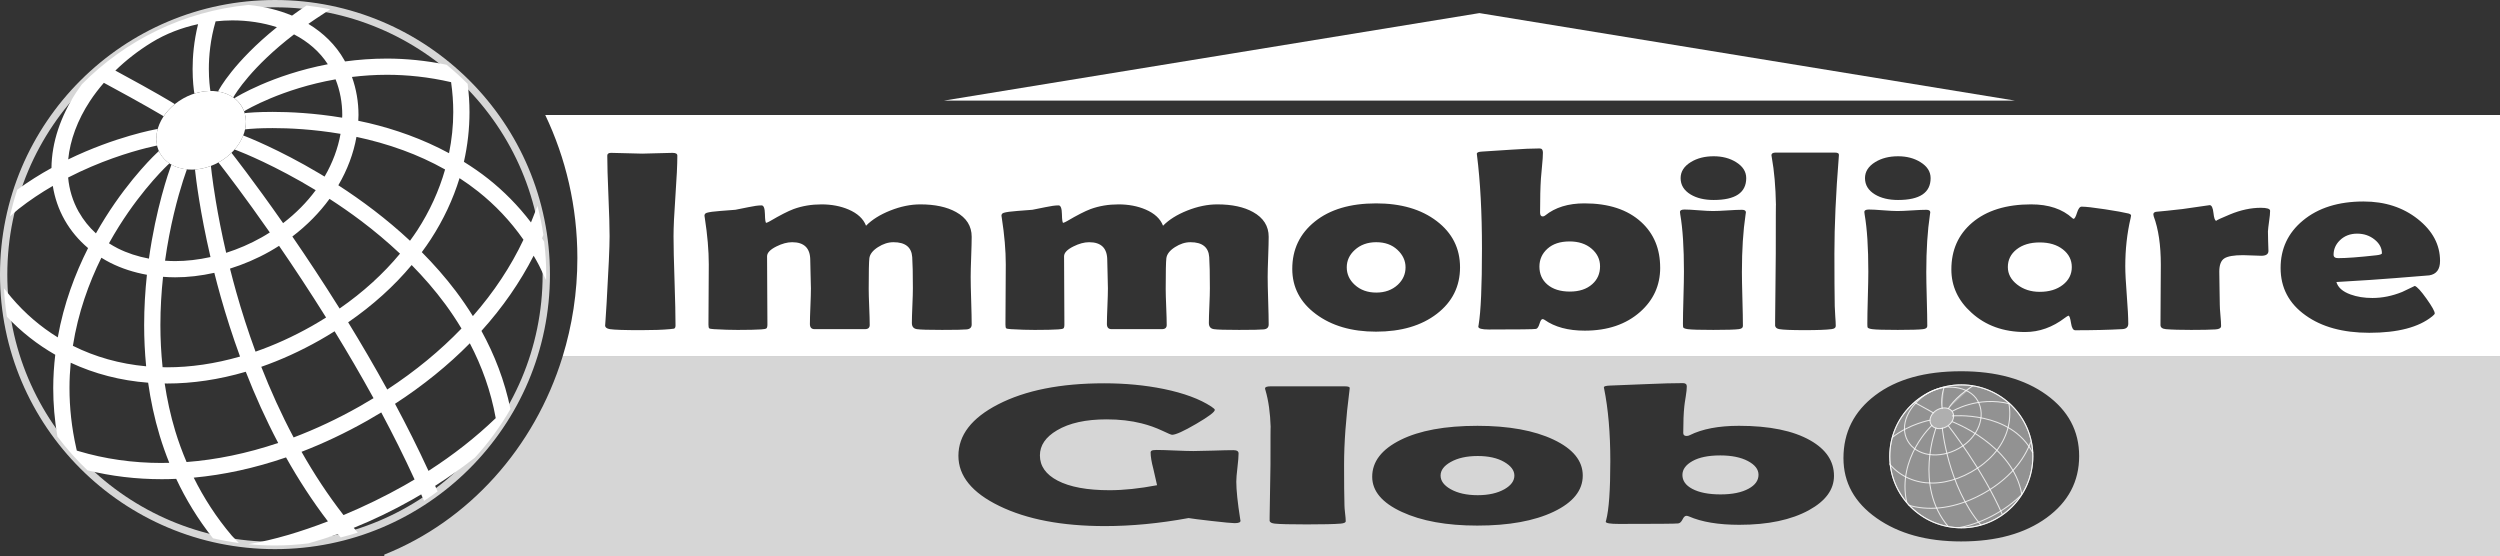 <?xml version="1.0" encoding="UTF-8" standalone="no"?>
<!-- Created with Inkscape (http://www.inkscape.org/) -->

<svg
   xmlns:dc="http://purl.org/dc/elements/1.1/"
   xmlns:cc="http://creativecommons.org/ns#"
   xmlns:rdf="http://www.w3.org/1999/02/22-rdf-syntax-ns#"
   xmlns:svg="http://www.w3.org/2000/svg"
   xmlns="http://www.w3.org/2000/svg"
   xmlns:sodipodi="http://sodipodi.sourceforge.net/DTD/sodipodi-0.dtd"
   xmlns:inkscape="http://www.inkscape.org/namespaces/inkscape"
   width="244mm"
   height="54.278mm"
   viewBox="0 0 244 54.278"
   version="1.1"
   id="svg8"
   inkscape:version="0.92.3 (2405546, 2018-03-11)"
   sodipodi:docname="logo-bianco.svg">
  <rect x="0" y="0" width="244" height="54.278" fill="#333333" stroke="none"/>
  <defs
     id="defs2">
    <clipPath
       id="clipPath1047"
       clipPathUnits="userSpaceOnUse">
      <path
         inkscape:connector-curvature="0"
         id="path1045"
         d="m 404.583,484.526 c 0,-5.404 -4.377,-9.783 -9.782,-9.783 -5.401,0 -9.781,4.379 -9.781,9.783 0,5.402 4.38,9.782 9.781,9.782 5.405,0 9.782,-4.38 9.782,-9.782" />
    </clipPath>
  </defs>
  <sodipodi:namedview
     id="base"
     pagecolor="#ffffff"
     bordercolor="#666666"
     borderopacity="1.0"
     inkscape:pageopacity="0.0"
     inkscape:pageshadow="2"
     inkscape:zoom="0.9899495"
     inkscape:cx="456.26759"
     inkscape:cy="193.05646"
     inkscape:document-units="mm"
     inkscape:current-layer="layer1"
     showgrid="false"
     inkscape:pagecheckerboard="true"
     fit-margin-top="0"
     fit-margin-left="0"
     fit-margin-right="0"
     fit-margin-bottom="0"
     inkscape:window-width="2560"
     inkscape:window-height="1377"
     inkscape:window-x="-8"
     inkscape:window-y="-8"
     inkscape:window-maximized="1" />
  <g
     inkscape:label="Livello 1"
     inkscape:groupmode="layer"
     id="layer1"
     transform="translate(-28.696,-68.081)">
    <path
       style="fill:#ffffff;fill-opacity:0.8;fill-rule:nonzero;stroke:none;stroke-width:0.714"
       d="m 83.602,102.899 c -2.744,8.914 -9.186,16.037 -17.4,19.312 v 0.148 h 206.494 v -19.46 z m 136.495,1.416 c 3.431,0 6.208,0.767 8.335,2.301 2.125,1.535 3.189,3.529 3.189,5.98 0,2.473 -1.059,4.479 -3.177,6.019 -2.117,1.54 -4.901,2.311 -8.347,2.311 -3.341,0 -6.09,-0.759 -8.246,-2.278 -2.156,-1.519 -3.234,-3.47 -3.234,-5.857 0,-2.516 1.031,-4.559 3.097,-6.126 2.064,-1.567 4.859,-2.35 8.382,-2.35 z m -27.156,1.158 c 0.257,0 0.386,0.104 0.386,0.314 0,0.248 -0.033,0.577 -0.101,0.983 -0.081,0.503 -0.13,0.832 -0.142,0.991 -0.068,0.63 -0.103,1.488 -0.103,2.576 0,0.197 0.109,0.294 0.326,0.294 0.109,0 0.211,-0.026 0.306,-0.076 1.22,-0.61 2.82,-0.915 4.802,-0.915 2.97,0 5.29,0.472 6.959,1.42 1.546,0.878 2.319,2.033 2.319,3.464 0,1.335 -0.812,2.45 -2.44,3.347 -1.737,0.954 -4.002,1.431 -6.797,1.431 -2.034,0 -3.677,-0.274 -4.924,-0.821 -0.095,-0.038 -0.176,-0.057 -0.244,-0.057 -0.136,0 -0.261,0.118 -0.376,0.353 -0.115,0.235 -0.255,0.365 -0.417,0.39 -0.231,0.034 -2.164,0.049 -5.798,0.049 -0.855,0 -1.281,-0.072 -1.281,-0.218 0,-0.019 0.012,-0.068 0.039,-0.144 0.271,-1.011 0.408,-2.938 0.408,-5.781 0,-2.714 -0.203,-5.077 -0.61,-7.087 l -0.019,-0.103 c 0,-0.101 0.209,-0.159 0.63,-0.172 0.298,-0.008 1.477,-0.053 3.54,-0.142 1.451,-0.063 2.633,-0.096 3.542,-0.096 z m -56.484,0.018 c 2.062,0 4.002,0.184 5.82,0.554 1.967,0.406 3.514,0.978 4.64,1.716 0.23,0.152 0.345,0.26 0.345,0.324 0,0.204 -0.608,0.66 -1.822,1.369 -1.214,0.709 -1.997,1.063 -2.35,1.063 -0.081,0 -0.393,-0.129 -0.936,-0.39 -0.665,-0.312 -1.342,-0.552 -2.034,-0.724 -1.031,-0.261 -2.169,-0.392 -3.417,-0.392 -2.034,0 -3.649,0.357 -4.843,1.069 -1.113,0.655 -1.669,1.473 -1.669,2.451 0,1.037 0.577,1.855 1.73,2.459 1.193,0.623 2.883,0.936 5.067,0.936 1.384,0 2.929,-0.163 4.638,-0.488 -0.04,-0.209 -0.162,-0.743 -0.365,-1.601 -0.176,-0.661 -0.265,-1.196 -0.265,-1.603 0,-0.12 0.089,-0.194 0.265,-0.218 0.067,-0.011 0.176,-0.019 0.326,-0.019 0.393,0 0.985,0.019 1.779,0.053 0.793,0.034 1.395,0.053 1.802,0.053 0.434,0 1.084,-0.015 1.952,-0.043 0.868,-0.03 1.52,-0.043 1.954,-0.043 0.339,0 0.507,0.105 0.507,0.314 0,0.305 -0.037,0.766 -0.111,1.383 -0.075,0.617 -0.111,1.078 -0.111,1.383 0,0.821 0.128,2.048 0.386,3.682 l 0.021,0.105 c 0.026,0.172 -0.164,0.257 -0.571,0.257 -0.258,0 -1,-0.071 -2.227,-0.211 -1.228,-0.14 -1.983,-0.235 -2.268,-0.287 -2.836,0.522 -5.556,0.784 -8.16,0.784 -4.191,0 -7.629,-0.656 -10.315,-1.966 -2.659,-1.291 -3.988,-2.922 -3.988,-4.893 0,-2.015 1.288,-3.687 3.865,-5.016 2.658,-1.373 6.111,-2.061 10.356,-2.061 z m 16.238,0.296 h 7.263 c 0.339,0 0.496,0.066 0.468,0.199 l -0.019,0.174 c -0.353,2.747 -0.529,5.175 -0.529,7.286 0,1.736 0.011,3.068 0.039,3.996 0,0.146 0.022,0.399 0.062,0.755 0.041,0.325 0.06,0.575 0.06,0.753 0,0.133 -0.171,0.212 -0.509,0.238 -0.611,0.051 -1.709,0.076 -3.296,0.076 -1.627,0 -2.665,-0.026 -3.113,-0.076 -0.298,-0.03 -0.468,-0.118 -0.509,-0.257 v -0.41 c 0,-0.566 0.014,-1.412 0.041,-2.541 0.027,-1.129 0.041,-1.974 0.041,-2.533 0,-2.67 0.005,-3.888 0.019,-3.653 -0.041,-1.405 -0.211,-2.616 -0.509,-3.633 -0.027,-0.07 -0.039,-0.124 -0.039,-0.162 0,-0.14 0.176,-0.211 0.529,-0.211 z m 20.183,3.854 c 3.066,0 5.548,0.45 7.448,1.35 1.899,0.9 2.847,2.067 2.847,3.505 0,1.45 -0.945,2.627 -2.838,3.53 -1.892,0.903 -4.379,1.353 -7.458,1.353 -2.985,0 -5.44,-0.445 -7.366,-1.336 -1.926,-0.89 -2.888,-2.034 -2.888,-3.432 0,-1.475 0.922,-2.673 2.767,-3.592 1.845,-0.919 4.34,-1.377 7.487,-1.377 z m 23.704,2.89 c -1.139,0 -2.038,0.183 -2.695,0.548 -0.658,0.366 -0.987,0.819 -0.987,1.359 0,0.559 0.317,1.01 0.956,1.353 0.678,0.362 1.601,0.544 2.767,0.544 1.153,0 2.069,-0.189 2.748,-0.564 0.637,-0.349 0.956,-0.8 0.956,-1.353 0,-0.528 -0.346,-0.974 -1.038,-1.34 -0.691,-0.365 -1.595,-0.548 -2.707,-0.548 z m -23.663,0.057 c -1.072,0 -1.955,0.197 -2.647,0.591 -0.651,0.369 -0.975,0.807 -0.975,1.316 0,0.515 0.325,0.958 0.975,1.326 0.692,0.394 1.575,0.591 2.647,0.591 1.058,0 1.934,-0.197 2.625,-0.591 0.638,-0.369 0.956,-0.811 0.956,-1.326 0,-0.503 -0.333,-0.945 -0.997,-1.33 -0.666,-0.384 -1.527,-0.577 -2.584,-0.577 z"
       id="path875"
       inkscape:connector-curvature="0" />
    <path
       style="fill:#ffffff;fill-opacity:1;fill-rule:nonzero;stroke:none;stroke-width:0.714"
       d="m 81.911,79.304 c 2.002,4.195 3.136,8.938 3.136,13.966 0,3.363 -0.512,6.598 -1.445,9.628 H 272.696 V 79.304 Z m 97.065,3.267 c 0.205,0 0.308,0.135 0.308,0.406 0,0.319 -0.028,0.739 -0.082,1.262 -0.064,0.646 -0.102,1.071 -0.113,1.275 -0.054,0.809 -0.082,1.913 -0.082,3.312 0,0.253 0.087,0.38 0.259,0.38 0.086,0 0.168,-0.033 0.244,-0.098 0.973,-0.785 2.249,-1.178 3.826,-1.178 2.367,0 4.216,0.609 5.545,1.827 1.233,1.128 1.847,2.611 1.847,4.451 h 0.002 c 0,1.717 -0.65,3.153 -1.946,4.306 -1.383,1.226 -3.187,1.839 -5.414,1.839 -1.621,0 -2.929,-0.352 -3.924,-1.055 -0.076,-0.048 -0.141,-0.074 -0.195,-0.074 -0.109,0 -0.207,0.15 -0.298,0.452 -0.092,0.303 -0.204,0.472 -0.333,0.505 -0.184,0.041 -1.724,0.06 -4.62,0.06 -0.681,0 -1.022,-0.095 -1.022,-0.283 0,-0.023 0.01,-0.085 0.033,-0.183 0.215,-1.3 0.324,-3.776 0.324,-7.431 0,-3.491 -0.161,-6.528 -0.486,-9.112 l -0.016,-0.137 c 0,-0.131 0.166,-0.204 0.501,-0.22 0.237,-0.007 1.179,-0.069 2.822,-0.183 1.156,-0.082 2.095,-0.123 2.82,-0.123 z m 23.039,0.404 h 5.786 c 0.27,0 0.394,0.086 0.372,0.257 l -0.016,0.22 c -0.281,3.532 -0.423,6.655 -0.423,9.369 v 0.002 c 0,2.232 0.011,3.945 0.033,5.139 0,0.188 0.017,0.51 0.049,0.967 0.033,0.417 0.049,0.74 0.049,0.969 0,0.172 -0.136,0.273 -0.406,0.306 -0.487,0.066 -1.361,0.1 -2.625,0.1 -1.297,0 -2.124,-0.035 -2.481,-0.1 -0.238,-0.041 -0.374,-0.152 -0.406,-0.332 v -0.527 c 0,-0.727 0.012,-1.817 0.033,-3.269 0.021,-1.451 0.031,-2.538 0.031,-3.257 0,-3.433 0.007,-4.999 0.018,-4.696 -0.032,-1.807 -0.168,-3.364 -0.406,-4.673 -0.021,-0.09 -0.033,-0.157 -0.033,-0.207 0,-0.18 0.142,-0.271 0.423,-0.271 z m -113.679,0.025 c 0.336,0 0.84,0.011 1.515,0.037 0.676,0.026 1.182,0.039 1.517,0.039 0.335,0 0.828,-0.013 1.482,-0.039 0.654,-0.023 1.149,-0.037 1.484,-0.037 0.313,0 0.47,0.089 0.47,0.269 0,0.875 -0.063,2.189 -0.187,3.938 -0.125,1.75 -0.185,3.061 -0.185,3.936 0,0.965 0.032,2.417 0.098,4.355 0.065,1.937 0.096,3.388 0.096,4.353 0,0.163 -0.047,0.266 -0.144,0.306 -0.022,0.008 -0.162,0.026 -0.421,0.049 -0.703,0.066 -1.644,0.098 -2.822,0.098 -1.578,0 -2.583,-0.033 -3.015,-0.098 -0.314,-0.049 -0.47,-0.176 -0.47,-0.38 0,0.131 0.048,-0.59 0.146,-2.159 0.194,-3.311 0.291,-5.485 0.291,-6.524 0,-0.875 -0.037,-2.186 -0.113,-3.936 -0.076,-1.749 -0.113,-3.063 -0.113,-3.938 0,-0.18 0.124,-0.269 0.373,-0.269 z m 107.614,0.332 c 0.842,0 1.573,0.191 2.188,0.575 0.659,0.409 0.989,0.929 0.989,1.558 0,1.422 -1.06,2.134 -3.177,2.134 -0.908,0 -1.658,-0.181 -2.253,-0.54 -0.648,-0.393 -0.973,-0.923 -0.973,-1.593 0,-0.637 0.334,-1.161 1.004,-1.57 0.616,-0.377 1.356,-0.564 2.221,-0.564 z m 17.997,0 c 0.842,0 1.571,0.191 2.186,0.575 0.659,0.409 0.991,0.929 0.991,1.558 0,1.422 -1.059,2.134 -3.177,2.134 -0.908,0 -1.66,-0.181 -2.255,-0.54 -0.649,-0.393 -0.973,-0.923 -0.973,-1.593 0,-0.637 0.334,-1.161 1.004,-1.57 0.616,-0.377 1.358,-0.564 2.223,-0.564 z m 45.441,4.415 c 2.075,0 3.837,0.572 5.285,1.716 1.447,1.144 2.171,2.506 2.171,4.084 0,0.826 -0.35,1.296 -1.053,1.41 -0.119,0.015 -1.238,0.106 -3.356,0.269 -1.275,0.107 -3.177,0.233 -5.706,0.38 0.151,0.532 0.611,0.937 1.379,1.215 0.627,0.229 1.34,0.343 2.139,0.343 0.961,0 1.929,-0.196 2.902,-0.589 0.411,-0.196 0.822,-0.393 1.233,-0.589 0.227,0.081 0.608,0.498 1.143,1.25 0.535,0.752 0.802,1.231 0.802,1.435 0,0.058 -0.08,0.152 -0.242,0.283 -1.319,1.071 -3.367,1.607 -6.145,1.607 -2.572,0 -4.647,-0.57 -6.225,-1.706 -1.62,-1.153 -2.432,-2.693 -2.432,-4.622 0,-1.88 0.724,-3.422 2.173,-4.624 1.492,-1.242 3.47,-1.863 5.935,-1.863 z m -96.396,0.183 c 2.442,0 4.42,0.577 5.933,1.734 1.513,1.157 2.27,2.66 2.27,4.507 0,1.864 -0.755,3.378 -2.262,4.538 -1.508,1.161 -3.487,1.742 -5.941,1.742 -2.378,0 -4.334,-0.573 -5.868,-1.718 -1.535,-1.144 -2.303,-2.615 -2.303,-4.413 0,-1.897 0.735,-3.437 2.206,-4.618 1.469,-1.181 3.459,-1.771 5.966,-1.771 z m -54.132,0.098 c 0.994,0 1.88,0.168 2.658,0.503 0.875,0.376 1.443,0.904 1.703,1.582 0.573,-0.588 1.363,-1.083 2.368,-1.484 1.005,-0.4 1.984,-0.601 2.935,-0.601 1.427,0 2.588,0.25 3.485,0.749 1.016,0.564 1.523,1.368 1.523,2.414 0,0.434 -0.017,1.086 -0.049,1.956 -0.033,0.871 -0.049,1.523 -0.049,1.956 0,0.515 0.016,1.29 0.049,2.325 0.032,1.034 0.049,1.807 0.049,2.323 v 0.002 c 0,0.286 -0.163,0.446 -0.488,0.478 -0.324,0.034 -1.123,0.049 -2.399,0.049 -1.319,0 -2.139,-0.023 -2.463,-0.074 -0.324,-0.049 -0.488,-0.249 -0.488,-0.601 0,-0.376 0.017,-0.94 0.049,-1.687 0.032,-0.749 0.049,-1.309 0.049,-1.685 0,-1.431 -0.022,-2.449 -0.064,-3.054 -0.065,-0.973 -0.675,-1.459 -1.831,-1.459 -0.508,0 -1.013,0.161 -1.515,0.484 -0.503,0.323 -0.782,0.68 -0.837,1.073 -0.043,0.343 -0.064,1.349 -0.064,3.017 0,0.384 0.016,0.967 0.049,1.747 0.032,0.781 0.049,1.368 0.049,1.761 0,0.269 -0.157,0.404 -0.47,0.404 h -4.913 c -0.302,0 -0.454,-0.168 -0.454,-0.503 0,-0.384 0.016,-0.959 0.049,-1.728 0.032,-0.769 0.049,-1.349 0.049,-1.742 0,-0.303 -0.011,-0.761 -0.033,-1.373 -0.021,-0.614 -0.031,-1.076 -0.031,-1.387 0,-1.169 -0.589,-1.753 -1.767,-1.753 -0.476,0 -0.989,0.138 -1.541,0.415 -0.606,0.302 -0.907,0.623 -0.907,0.958 0,0.744 0.005,1.855 0.016,3.335 0.011,1.48 0.018,2.587 0.018,3.323 0,0.204 -0.035,0.331 -0.1,0.38 -0.064,0.049 -0.231,0.081 -0.501,0.098 -0.486,0.034 -1.253,0.051 -2.301,0.051 -0.681,0 -1.455,-0.023 -2.319,-0.074 -0.26,-0.015 -0.414,-0.044 -0.462,-0.086 -0.049,-0.041 -0.072,-0.165 -0.072,-0.369 0,-0.655 0.005,-1.633 0.016,-2.937 0.011,-1.304 0.016,-2.283 0.016,-2.937 0,-1.341 -0.129,-2.849 -0.388,-4.525 -0.022,-0.099 -0.033,-0.171 -0.033,-0.22 0,-0.139 0.076,-0.234 0.228,-0.283 0.237,-0.074 0.686,-0.134 1.346,-0.183 0.811,-0.057 1.29,-0.095 1.441,-0.111 0.108,-0.015 0.535,-0.102 1.281,-0.257 0.529,-0.115 0.957,-0.172 1.281,-0.172 0.205,0 0.313,0.285 0.324,0.852 0.011,0.568 0.055,0.852 0.131,0.852 0.108,-0.034 0.232,-0.09 0.372,-0.172 0.973,-0.573 1.739,-0.964 2.301,-1.176 0.832,-0.302 1.734,-0.454 2.707,-0.454 z m 28.987,0 c 0.995,0 1.882,0.168 2.66,0.503 0.875,0.376 1.441,0.904 1.701,1.582 0.573,-0.588 1.363,-1.083 2.368,-1.484 1.005,-0.4 1.984,-0.601 2.935,-0.601 1.427,0 2.587,0.25 3.483,0.749 1.016,0.564 1.525,1.368 1.525,2.414 0,0.434 -0.017,1.086 -0.049,1.956 -0.033,0.871 -0.049,1.523 -0.049,1.956 0,0.515 0.016,1.29 0.049,2.325 0.032,1.034 0.049,1.807 0.049,2.323 v 0.002 c 0,0.286 -0.163,0.446 -0.488,0.478 -0.324,0.034 -1.124,0.049 -2.399,0.049 -1.318,0 -2.139,-0.023 -2.463,-0.074 -0.325,-0.049 -0.488,-0.249 -0.488,-0.601 0,-0.376 0.017,-0.94 0.049,-1.687 0.033,-0.749 0.049,-1.309 0.049,-1.685 0,-1.431 -0.022,-2.449 -0.064,-3.054 -0.065,-0.973 -0.676,-1.459 -1.833,-1.459 -0.508,0 -1.013,0.161 -1.515,0.484 -0.503,0.323 -0.78,0.68 -0.835,1.073 -0.043,0.343 -0.064,1.349 -0.064,3.017 0,0.384 0.017,0.967 0.049,1.747 0.032,0.781 0.049,1.368 0.049,1.761 0,0.269 -0.157,0.404 -0.47,0.404 h -4.913 c -0.303,0 -0.454,-0.168 -0.454,-0.503 0,-0.384 0.016,-0.959 0.049,-1.728 0.032,-0.769 0.049,-1.349 0.049,-1.742 0,-0.303 -0.01,-0.761 -0.031,-1.373 -0.022,-0.614 -0.033,-1.076 -0.033,-1.387 0,-1.169 -0.589,-1.753 -1.767,-1.753 -0.476,0 -0.989,0.138 -1.541,0.415 -0.606,0.302 -0.907,0.623 -0.907,0.958 0,0.744 0.005,1.855 0.016,3.335 0.011,1.48 0.016,2.587 0.016,3.323 0,0.204 -0.03,0.331 -0.096,0.38 -0.065,0.049 -0.233,0.081 -0.503,0.098 -0.486,0.034 -1.255,0.051 -2.303,0.051 -0.681,0 -1.453,-0.023 -2.317,-0.074 -0.259,-0.015 -0.414,-0.044 -0.462,-0.086 -0.049,-0.041 -0.072,-0.165 -0.072,-0.369 0,-0.655 0.005,-1.633 0.016,-2.937 0.011,-1.304 0.016,-2.283 0.016,-2.937 0,-1.341 -0.128,-2.849 -0.388,-4.525 -0.021,-0.099 -0.033,-0.171 -0.033,-0.22 0,-0.139 0.076,-0.234 0.228,-0.283 0.237,-0.074 0.687,-0.134 1.346,-0.183 0.81,-0.057 1.291,-0.095 1.443,-0.111 0.107,-0.015 0.534,-0.102 1.279,-0.257 0.529,-0.115 0.956,-0.172 1.281,-0.172 0.205,0 0.312,0.285 0.324,0.852 0.01,0.568 0.053,0.852 0.129,0.852 0.108,-0.034 0.234,-0.09 0.374,-0.172 0.973,-0.573 1.739,-0.964 2.301,-1.176 0.832,-0.302 1.734,-0.454 2.707,-0.454 z m 89.1,0 c 1.697,0 3.038,0.45 4.021,1.35 0.043,0.041 0.08,0.06 0.113,0.06 0.097,0 0.207,-0.198 0.332,-0.595 0.124,-0.396 0.274,-0.593 0.447,-0.593 0.399,0 1.161,0.086 2.286,0.257 1.07,0.164 1.836,0.301 2.301,0.415 0.161,0.049 0.242,0.115 0.242,0.197 0,0.034 -0.015,0.118 -0.047,0.257 -0.346,1.48 -0.519,3.046 -0.519,4.696 0,0.63 0.049,1.566 0.146,2.808 0.096,1.243 0.146,2.176 0.146,2.797 0,0.327 -0.19,0.502 -0.568,0.527 -1.34,0.074 -2.877,0.111 -4.607,0.111 -0.205,0 -0.343,-0.236 -0.413,-0.706 -0.07,-0.47 -0.153,-0.71 -0.25,-0.718 -0.086,0.034 -0.201,0.102 -0.341,0.209 -1.21,0.924 -2.506,1.387 -3.889,1.387 -2.108,0 -3.854,-0.629 -5.236,-1.888 -1.308,-1.177 -1.962,-2.583 -1.962,-4.218 0,-1.889 0.675,-3.409 2.026,-4.562 1.405,-1.194 3.328,-1.792 5.771,-1.792 z m 17.412,0.074 c 0.194,0 0.318,0.259 0.372,0.774 0.051,0.481 0.139,0.727 0.265,0.759 0.014,-0.052 0.464,-0.262 1.355,-0.63 1.038,-0.429 2.037,-0.644 3,-0.644 0.605,0 0.907,0.097 0.907,0.293 0,0.237 -0.031,0.573 -0.096,1.006 -0.065,0.466 -0.104,0.8 -0.115,1.004 0,0.237 0.006,0.554 0.018,0.946 0.021,0.483 0.031,0.8 0.031,0.956 0,0.319 -0.231,0.478 -0.696,0.478 -0.205,0 -0.506,-0.012 -0.901,-0.031 -0.394,-0.019 -0.689,-0.029 -0.883,-0.029 -0.897,0 -1.507,0.107 -1.831,0.32 -0.324,0.212 -0.486,0.641 -0.486,1.287 0,0.351 0.007,0.884 0.023,1.599 0.017,0.716 0.025,1.25 0.025,1.601 0,0.237 0.021,0.591 0.064,1.061 0.043,0.47 0.064,0.818 0.064,1.047 0,0.196 -0.177,0.307 -0.534,0.332 -0.519,0.034 -1.314,0.049 -2.383,0.049 -1.027,0 -1.849,-0.021 -2.465,-0.072 -0.356,-0.034 -0.534,-0.169 -0.534,-0.406 0,-0.655 0.005,-1.634 0.016,-2.937 0.011,-1.305 0.018,-2.283 0.018,-2.937 0,-1.921 -0.233,-3.502 -0.698,-4.745 -0.021,-0.074 -0.031,-0.136 -0.031,-0.185 0,-0.123 0.08,-0.202 0.242,-0.244 0.594,-0.049 1.464,-0.141 2.609,-0.271 1.708,-0.253 2.59,-0.38 2.645,-0.38 z m -51.263,0.429 c 0.303,0 0.765,0.023 1.387,0.074 0.621,0.049 1.088,0.072 1.402,0.072 0.313,0 0.783,-0.018 1.41,-0.06 0.627,-0.041 1.098,-0.06 1.412,-0.06 0.259,0 0.388,0.082 0.388,0.246 0,0.034 -0.012,0.109 -0.033,0.232 -0.238,1.594 -0.355,3.441 -0.355,5.543 h -0.002 c 0,0.597 0.017,1.487 0.049,2.668 0.033,1.181 0.049,2.066 0.049,2.654 0,0.172 -0.136,0.273 -0.406,0.306 -0.367,0.049 -1.193,0.074 -2.479,0.074 -1.298,0 -2.129,-0.023 -2.496,-0.074 -0.238,-0.034 -0.385,-0.087 -0.439,-0.16 -0.021,-0.034 -0.033,-0.155 -0.033,-0.369 0,-0.564 0.017,-1.411 0.049,-2.543 0.033,-1.132 0.049,-1.985 0.049,-2.557 0,-2.322 -0.119,-4.169 -0.357,-5.543 -0.021,-0.131 -0.031,-0.217 -0.031,-0.257 0,-0.164 0.146,-0.246 0.437,-0.246 z m 17.995,0 c 0.302,0 0.765,0.023 1.387,0.074 0.621,0.049 1.088,0.072 1.402,0.072 0.313,0 0.783,-0.018 1.41,-0.06 0.626,-0.041 1.099,-0.06 1.412,-0.06 0.259,0 0.388,0.082 0.388,0.246 0,0.034 -0.012,0.109 -0.033,0.232 -0.238,1.594 -0.355,3.441 -0.355,5.543 h -0.002 c 0,0.597 0.017,1.487 0.049,2.668 0.032,1.181 0.049,2.066 0.049,2.654 0,0.172 -0.136,0.273 -0.406,0.306 -0.367,0.049 -1.193,0.074 -2.479,0.074 -1.298,0 -2.129,-0.023 -2.496,-0.074 -0.238,-0.034 -0.384,-0.087 -0.439,-0.16 -0.021,-0.034 -0.031,-0.155 -0.031,-0.369 0,-0.564 0.015,-1.411 0.047,-2.543 0.033,-1.132 0.049,-1.985 0.049,-2.557 0,-2.322 -0.119,-4.169 -0.357,-5.543 -0.021,-0.131 -0.031,-0.217 -0.031,-0.257 0,-0.164 0.145,-0.246 0.437,-0.246 z m 47.663,2.354 c -0.681,0 -1.243,0.217 -1.687,0.649 -0.411,0.401 -0.614,0.873 -0.614,1.412 0,0.221 0.152,0.33 0.454,0.33 0.8,0 2.042,-0.093 3.729,-0.281 0.356,-0.041 0.534,-0.107 0.534,-0.197 0,-0.507 -0.238,-0.952 -0.714,-1.336 -0.476,-0.384 -1.043,-0.577 -1.703,-0.577 z m -76.876,0.761 c -0.908,0 -1.624,0.236 -2.147,0.706 -0.525,0.471 -0.788,1.053 -0.788,1.747 0,0.719 0.254,1.3 0.763,1.742 0.54,0.466 1.275,0.698 2.204,0.698 0.92,0 1.65,-0.241 2.19,-0.724 0.508,-0.45 0.761,-1.03 0.761,-1.742 0,-0.678 -0.276,-1.251 -0.827,-1.722 -0.551,-0.47 -1.269,-0.706 -2.155,-0.706 z m -18.855,0.074 c -0.853,0 -1.555,0.254 -2.106,0.761 -0.519,0.474 -0.778,1.037 -0.778,1.691 0,0.662 0.259,1.232 0.778,1.706 0.551,0.507 1.253,0.759 2.106,0.759 0.843,0 1.541,-0.252 2.093,-0.759 0.508,-0.474 0.761,-1.044 0.761,-1.706 0,-0.646 -0.265,-1.216 -0.794,-1.71 -0.53,-0.495 -1.216,-0.741 -2.059,-0.741 z m 64.751,0.023 c -0.93,0 -1.682,0.225 -2.255,0.675 -0.573,0.45 -0.858,1.027 -0.858,1.73 0,0.662 0.301,1.23 0.907,1.705 0.605,0.474 1.341,0.712 2.206,0.712 0.918,0 1.669,-0.227 2.253,-0.681 0.584,-0.454 0.876,-1.033 0.876,-1.736 0,-0.695 -0.289,-1.27 -0.868,-1.724 -0.578,-0.453 -1.331,-0.681 -2.26,-0.681 z"
       id="path879"
       inkscape:connector-curvature="0" />
    <path
       inkscape:connector-curvature="0"
       id="path883"
       style="fill:none;fill-opacity:1;fill-rule:nonzero;stroke:#ffffff;stroke-width:0.714;stroke-miterlimit:4;stroke-dasharray:none;stroke-opacity:0.8"
       d="m 55.533,68.438 c 14.625,0 26.481,11.838 26.481,26.44 0,14.604 -11.855,26.441 -26.481,26.441 -14.625,0 -26.48,-11.837 -26.48,-26.441 0,-14.602 11.855,-26.44 26.48,-26.44" />
    <path
       inkscape:connector-curvature="0"
       id="path887"
       style="fill:#ffffff;fill-opacity:1;fill-rule:nonzero;stroke:none;stroke-width:0.714;stroke-miterlimit:4;stroke-dasharray:none"
       d="m 74.849,98.931 c -0.521,-0.837 -1.073,-1.647 -1.657,-2.421 -1.035,-1.37 -2.16,-2.641 -3.328,-3.818 0.306,-0.414 0.603,-0.833 0.879,-1.259 1.231,-1.894 2.17,-3.896 2.804,-5.965 0.623,0.405 1.235,0.841 1.831,1.315 1.615,1.284 3.109,2.833 4.408,4.693 -1.231,2.61 -2.883,5.112 -4.938,7.454 z m 2.229,9.958 -0.017,0.019 c -1.915,1.84 -4.098,3.561 -6.545,5.132 -1.02,-2.217 -2.122,-4.411 -3.267,-6.548 2.754,-1.79 5.196,-3.769 7.302,-5.906 1.17,2.228 2.052,4.662 2.528,7.305 z m -8.933,6.578 c -1.845,1.041 -3.87,2.027 -5.922,2.886 -1.537,-1.973 -2.894,-4.054 -4.097,-6.176 2.134,-0.822 4.285,-1.837 6.433,-3.05 0.458,-0.259 0.904,-0.525 1.347,-0.793 1.143,2.137 2.24,4.33 3.252,6.541 -0.334,0.199 -0.671,0.398 -1.013,0.591 z m -13.948,-11.585 c 1.892,-0.66 3.801,-1.524 5.706,-2.6 0.497,-0.28 0.976,-0.573 1.449,-0.868 1.27,2.071 2.554,4.263 3.8,6.529 -0.451,0.274 -0.907,0.544 -1.373,0.808 -2.152,1.216 -4.3,2.219 -6.425,3.025 -1.221,-2.297 -2.267,-4.622 -3.158,-6.894 z m -7.293,9.292 c -0.424,-0.999 -0.794,-2.004 -1.1,-3.014 -0.471,-1.555 -0.804,-3.114 -1.035,-4.655 0.076,7.2e-4 0.151,0.008 0.226,0.008 2.483,0 5.064,-0.379 7.689,-1.148 0.89,2.285 1.939,4.626 3.163,6.949 -3.054,1.027 -6.053,1.643 -8.944,1.862 z m -2.409,0.093 c -2.851,0 -5.58,-0.393 -8.134,-1.157 l -0.169,-0.051 -0.051,-0.225 c -0.461,-2.036 -0.663,-3.997 -0.663,-5.871 -7.13e-4,-0.844 0.042,-1.671 0.119,-2.479 2.324,1.084 4.871,1.744 7.558,1.949 0.242,1.708 0.605,3.445 1.132,5.184 0.267,0.88 0.578,1.76 0.93,2.636 -0.241,0.008 -0.483,0.011 -0.723,0.011 z m -5.903,-20.031 c 0.289,0.178 0.584,0.349 0.89,0.503 1.094,0.548 2.292,0.933 3.553,1.16 -0.166,1.543 -0.269,3.192 -0.27,4.918 0,1.301 0.061,2.645 0.195,4.015 -2.567,-0.235 -4.973,-0.912 -7.15,-2 0.509,-3.227 1.557,-6.124 2.781,-8.596 z m -2.202,-4.459 c -0.599,-1.06 -0.936,-2.192 -1.045,-3.369 1.549,-0.794 3.044,-1.412 4.351,-1.879 1.333,-0.476 2.47,-0.798 3.27,-1 0.4,-0.101 0.716,-0.172 0.929,-0.217 0.05,-0.011 0.094,-0.019 0.132,-0.026 -0.117,-0.521 -0.09,-1.075 0.065,-1.622 l -0.158,0.03 c -0.045,0.011 -3.964,0.706 -8.581,2.945 0.183,-1.885 0.909,-3.839 2.12,-5.687 0.401,-0.611 0.858,-1.208 1.36,-1.788 2.024,1.092 3.408,1.863 4.303,2.373 0.521,0.295 0.878,0.504 1.103,0.637 0.114,0.066 0.194,0.115 0.245,0.145 l 0.055,0.034 0.015,0.007 0.114,0.071 c 0.286,-0.43 0.653,-0.833 1.09,-1.186 l -0.366,-0.228 c -0.021,-0.011 -1.338,-0.83 -5.437,-3.047 1.037,-1.007 2.224,-1.937 3.548,-2.749 1.372,-0.844 2.924,-1.436 4.525,-1.783 -0.413,1.665 -0.533,3.184 -0.533,4.377 0,1.166 0.111,2.019 0.173,2.402 0.528,-0.168 1.056,-0.253 1.564,-0.256 -0.051,-0.321 -0.152,-1.09 -0.152,-2.146 -7.14e-4,-1.245 0.142,-2.883 0.661,-4.65 0.544,-0.057 1.09,-0.093 1.631,-0.093 1.517,-7.17e-4 3.002,0.225 4.35,0.665 -4.233,3.41 -5.656,6.1 -5.699,6.185 l -0.049,0.094 c 0.554,0.088 1.061,0.285 1.485,0.58 0.221,-0.388 1.778,-2.968 5.935,-6.158 1.368,0.709 2.502,1.681 3.297,2.914 -5.456,1.045 -8.938,3.207 -8.992,3.238 l -0.131,0.081 c 0.308,0.234 0.568,0.521 0.763,0.864 0.074,0.132 0.134,0.269 0.186,0.409 l 0.019,-0.011 0.01,-0.007 c 0.219,-0.136 3.68,-2.181 8.903,-3.101 0.438,1.102 0.652,2.275 0.653,3.481 7.13e-4,0.087 -0.009,0.175 -0.011,0.262 -2.732,-0.455 -5.126,-0.565 -6.786,-0.565 -1.498,0 -2.401,0.088 -2.423,0.09 l -0.306,0.03 c 0.149,0.505 0.159,1.045 0.039,1.585 l 0.422,-0.042 0.032,-0.003 c 0.169,-0.015 0.978,-0.079 2.235,-0.079 1.612,-6.79e-4 3.962,0.109 6.629,0.561 -0.246,1.405 -0.771,2.821 -1.557,4.173 -0.173,-0.105 -0.348,-0.212 -0.518,-0.313 -3.973,-2.362 -7.069,-3.568 -7.425,-3.705 -0.189,0.48 -0.474,0.946 -0.845,1.374 l 0.251,0.093 0.058,0.023 c 0.461,0.177 3.647,1.447 7.614,3.855 -0.858,1.164 -1.927,2.252 -3.183,3.216 -2.921,-4.18 -4.972,-6.777 -4.98,-6.788 l -0.061,-0.079 c -0.347,0.339 -0.748,0.647 -1.204,0.904 -0.023,0.011 -0.048,0.023 -0.071,0.038 l 0.093,0.117 c 0,0 0.048,0.061 0.142,0.182 0.508,0.651 2.339,3.035 4.784,6.535 -0.258,0.163 -0.518,0.324 -0.789,0.476 -1.137,0.642 -2.303,1.139 -3.471,1.512 -0.454,-1.955 -0.781,-3.675 -1.01,-5.048 -0.185,-1.108 -0.307,-1.992 -0.383,-2.597 -0.038,-0.302 -0.064,-0.535 -0.081,-0.692 -0.006,-0.064 -0.011,-0.108 -0.015,-0.147 -0.521,0.199 -1.046,0.311 -1.557,0.346 0.101,0.938 0.491,4.156 1.515,8.551 -1.171,0.259 -2.332,0.394 -3.452,0.394 -0.332,0 -0.658,-0.015 -0.983,-0.038 0.241,-1.716 0.548,-3.265 0.859,-4.568 0.328,-1.378 0.656,-2.488 0.9,-3.25 0.122,-0.381 0.223,-0.675 0.294,-0.872 0.036,-0.099 0.063,-0.172 0.081,-0.222 l 0.003,-0.007 c -0.556,-0.055 -1.073,-0.211 -1.517,-0.465 -0.287,0.786 -1.51,4.299 -2.193,9.182 -1.09,-0.205 -2.114,-0.538 -3.036,-1.001 -0.3,-0.151 -0.586,-0.319 -0.864,-0.496 0.32,-0.575 0.645,-1.125 0.97,-1.644 1.208,-1.924 2.419,-3.443 3.323,-4.476 0.452,-0.517 0.828,-0.912 1.088,-1.176 0.131,-0.132 0.231,-0.231 0.299,-0.296 l 0.076,-0.073 0.018,-0.015 0.004,-0.004 0.128,-0.118 c -0.374,-0.25 -0.69,-0.573 -0.915,-0.972 -0.044,-0.076 -0.078,-0.155 -0.114,-0.233 l -0.171,0.157 c -0.036,0.034 -2.552,2.346 -5.077,6.365 -0.302,0.481 -0.604,0.988 -0.902,1.517 -0.657,-0.6 -1.218,-1.294 -1.666,-2.085 z M 68.874,93.949 c 1.163,1.182 2.275,2.454 3.286,3.828 0.559,0.759 1.084,1.549 1.577,2.367 -2.065,2.148 -4.483,4.147 -7.245,5.953 -1.253,-2.278 -2.542,-4.48 -3.816,-6.558 2.419,-1.668 4.495,-3.547 6.198,-5.589 z M 57.23,91.164 c 1.432,-1.09 2.651,-2.332 3.627,-3.674 1.001,0.647 2.034,1.359 3.075,2.143 1.278,0.963 2.561,2.034 3.805,3.204 -1.605,1.944 -3.575,3.746 -5.896,5.355 -1.622,-2.593 -3.196,-4.968 -4.612,-7.028 z m -5.107,11.716 c -2.449,0.706 -4.842,1.05 -7.128,1.05 -0.144,0 -0.286,-0.008 -0.431,-0.011 -0.146,-1.396 -0.214,-2.771 -0.214,-4.101 0,-1.651 0.099,-3.236 0.258,-4.72 0.389,0.03 0.781,0.049 1.178,0.049 1.25,0 2.536,-0.151 3.827,-0.439 0.189,0.748 0.392,1.518 0.617,2.315 0.523,1.85 1.148,3.823 1.893,5.857 z m -0.368,-6.286 c -0.223,-0.791 -0.424,-1.555 -0.611,-2.296 1.308,-0.409 2.611,-0.96 3.877,-1.674 0.312,-0.176 0.614,-0.362 0.911,-0.55 1.41,2.051 2.976,4.416 4.589,6.995 -0.456,0.285 -0.917,0.567 -1.396,0.837 -1.841,1.04 -3.677,1.867 -5.489,2.496 -0.74,-2.014 -1.363,-3.972 -1.881,-5.808 z M 63.487,81.442 c 1.475,0.314 3.018,0.737 4.567,1.306 1.371,0.502 2.744,1.122 4.083,1.874 -0.588,2.059 -1.492,4.058 -2.723,5.952 -0.221,0.339 -0.461,0.672 -0.702,1.005 -2.309,-2.155 -4.736,-3.955 -6.995,-5.416 0.885,-1.511 1.485,-3.108 1.769,-4.721 z m 2.963,-6.062 c 1.966,0 4.072,0.21 6.273,0.72 0.139,0.976 0.211,1.95 0.211,2.917 0,1.355 -0.146,2.695 -0.412,4.016 -2.601,-1.405 -5.294,-2.337 -7.819,-2.938 -0.352,-0.084 -0.696,-0.155 -1.04,-0.228 0.009,-0.187 0.022,-0.374 0.023,-0.56 0,-1.269 -0.212,-2.523 -0.638,-3.716 1.079,-0.13 2.212,-0.211 3.403,-0.211 z m 15.365,16.308 c -0.073,-0.117 -0.144,-0.237 -0.218,-0.352 0.046,-0.107 0.086,-0.216 0.132,-0.323 -0.141,-0.963 -0.333,-1.908 -0.576,-2.834 l -0.423,1.085 c -0.066,0.176 -0.141,0.35 -0.211,0.525 -1.255,-1.648 -2.66,-3.054 -4.154,-4.242 -0.776,-0.616 -1.579,-1.164 -2.392,-1.671 0.361,-1.593 0.546,-3.218 0.546,-4.859 0,-0.913 -0.064,-1.83 -0.179,-2.749 -0.654,-0.658 -1.342,-1.282 -2.062,-1.87 -2.034,-0.412 -3.994,-0.6 -5.829,-0.6 -1.438,6.79e-4 -2.801,0.107 -4.079,0.28 -0.026,-0.046 -0.046,-0.094 -0.074,-0.14 -0.84,-1.486 -2.064,-2.657 -3.502,-3.527 0.454,-0.318 0.927,-0.638 1.433,-0.963 l 0.697,-0.461 c -0.759,-0.157 -1.532,-0.275 -2.314,-0.366 -0.491,0.33 -0.966,0.659 -1.41,0.983 -1.323,-0.552 -2.765,-0.897 -4.254,-1.04 -6.339,0.614 -12.023,3.459 -16.255,7.739 -0.189,0.257 -0.373,0.517 -0.546,0.78 -1.531,2.339 -2.402,4.89 -2.425,7.396 -1.108,0.61 -2.233,1.314 -3.337,2.115 -0.281,0.851 -0.52,1.719 -0.714,2.605 l 0.815,-0.702 c 1.095,-0.864 2.234,-1.614 3.366,-2.271 0.184,1.152 0.561,2.275 1.158,3.33 0.6,1.06 1.379,1.972 2.284,2.737 -1.261,2.498 -2.371,5.429 -2.957,8.716 -1.688,-1.042 -3.216,-2.348 -4.538,-3.911 l -0.712,-0.872 c 0.047,0.935 0.144,1.857 0.286,2.766 1.4,1.48 2.986,2.722 4.719,3.713 -0.124,1.056 -0.197,2.14 -0.198,3.259 0,1.52 0.128,3.096 0.405,4.715 0.885,1.184 1.872,2.287 2.939,3.306 2.316,0.571 4.745,0.865 7.257,0.865 0.465,0 0.932,-0.011 1.402,-0.034 0.933,1.986 2.112,3.937 3.59,5.802 0.826,0.192 1.667,0.346 2.522,0.46 l -0.679,-0.709 c -1.539,-1.814 -2.755,-3.72 -3.723,-5.67 2.932,-0.272 5.951,-0.924 9.009,-1.976 1.199,2.135 2.554,4.235 4.088,6.243 -2.661,1.027 -5.298,1.812 -7.572,2.193 l -0.194,0.034 c 0.853,0.083 1.718,0.128 2.593,0.128 1.11,0 2.202,-0.076 3.276,-0.209 0.953,-0.269 1.908,-0.568 2.869,-0.915 0.092,0.112 0.184,0.225 0.275,0.337 0.563,-0.14 1.118,-0.298 1.665,-0.473 l -0.223,-0.263 c -0.057,-0.066 -0.109,-0.135 -0.165,-0.201 1.892,-0.765 3.794,-1.676 5.696,-2.75 0.299,-0.169 0.591,-0.343 0.884,-0.516 0.071,0.165 0.146,0.328 0.217,0.493 l 0.061,0.143 c 0.45,-0.297 0.893,-0.602 1.325,-0.925 -0.08,-0.182 -0.161,-0.363 -0.241,-0.545 1.372,-0.871 2.664,-1.793 3.882,-2.753 1.325,-1.443 2.487,-3.037 3.468,-4.747 -0.568,-2.767 -1.56,-5.305 -2.831,-7.62 2.077,-2.3 3.776,-4.761 5.095,-7.339 0.179,0.307 0.356,0.618 0.524,0.94 l 0.689,1.437 c 0.003,-0.179 0.014,-0.356 0.014,-0.535 0,-1.08 -0.073,-2.143 -0.199,-3.19" />
    <path
       inkscape:connector-curvature="0"
       id="path891"
       style="fill:#ffffff;fill-opacity:1;fill-rule:nonzero;stroke:none;stroke-width:0.714;stroke-miterlimit:4;stroke-dasharray:none"
       d="m 44.32,83.057 c -0.97,-1.713 0.037,-4.115 2.249,-5.363 2.212,-1.248 4.792,-0.871 5.762,0.842 0.97,1.714 -0.037,4.116 -2.249,5.364 -2.212,1.248 -4.792,0.872 -5.762,-0.843" />
    <g
       id="g893"
       transform="matrix(0.714,0,0,-0.713,173.088,69.359)"
       style="fill:#ffffff;fill-opacity:1">
      <path
         d="M 0,0 -73.221,-11.982 H 73.22 L 0,0"
         style="fill:#ffffff;fill-opacity:1;fill-rule:nonzero;stroke:none"
         id="path895"
         inkscape:connector-curvature="0" />
    </g>
    <g
       id="g981"
       transform="matrix(0.714,0,0,-0.713,227.104,112.619)"
       style="fill:#ffffff;fill-opacity:0.467;stroke:#ffffff;stroke-width:0.14;stroke-miterlimit:8.5;stroke-dasharray:none;stroke-opacity:0.8">
      <path
         d="m 0,0 c 0,-5.404 -4.377,-9.783 -9.782,-9.783 -5.401,0 -9.781,4.379 -9.781,9.783 0,5.402 4.38,9.782 9.781,9.782 C -4.377,9.782 0,5.402 0,0"
         style="fill:#ffffff;fill-opacity:0.467;fill-rule:nonzero;stroke:#ffffff;stroke-width:0.14;stroke-miterlimit:8.5;stroke-dasharray:none;stroke-opacity:0.8"
         id="path983"
         inkscape:connector-curvature="0" />
    </g>
    <path
       inkscape:connector-curvature="0"
       id="path987"
       style="fill:none;fill-opacity:0.267;stroke:#ffffff;stroke-width:0.1;stroke-linecap:butt;stroke-linejoin:miter;stroke-miterlimit:8.5;stroke-dasharray:none;stroke-opacity:0.8"
       d="m 227.104,112.619 c 0,3.853 -3.126,6.976 -6.985,6.976 -3.857,0 -6.985,-3.122 -6.985,-6.976 0,-3.852 3.128,-6.975 6.985,-6.975 3.86,0 6.985,3.123 6.985,6.975 z" />
    <path
       d="m 217.663,109.819 c 0,0 -2.202,5.666 1.188,9.661"
       style="fill:none;fill-opacity:0.267;stroke:#ffffff;stroke-width:0.1;stroke-linecap:butt;stroke-linejoin:miter;stroke-miterlimit:8.5;stroke-dasharray:none;stroke-opacity:0.8"
       id="path991"
       inkscape:connector-curvature="0" />
    <path
       inkscape:connector-curvature="0"
       id="path995"
       style="fill:none;fill-opacity:0.267;stroke:#ffffff;stroke-width:0.1;stroke-linecap:butt;stroke-linejoin:miter;stroke-miterlimit:8.5;stroke-dasharray:none;stroke-opacity:0.8"
       d="m 218.26,109.819 c 0,0 0.507,5.658 3.773,9.509" />
    <path
       d="m 218.851,109.635 c 0,0 3.38,4.277 5.284,8.691"
       style="fill:none;fill-opacity:0.267;stroke:#ffffff;stroke-width:0.1;stroke-linecap:butt;stroke-linejoin:miter;stroke-miterlimit:8.5;stroke-dasharray:none;stroke-opacity:0.8"
       id="path999"
       inkscape:connector-curvature="0" />
    <path
       inkscape:connector-curvature="0"
       id="path1003"
       style="fill:none;fill-opacity:0.267;stroke:#ffffff;stroke-width:0.1;stroke-linecap:butt;stroke-linejoin:miter;stroke-miterlimit:8.5;stroke-dasharray:none;stroke-opacity:0.8"
       d="m 219.217,109.23 c 0,0 5.979,2.236 6.807,7.117" />
    <path
       d="m 219.217,108.678 c 0,0 5.711,-0.552 7.886,3.607"
       style="fill:none;fill-opacity:0.267;stroke:#ffffff;stroke-width:0.1;stroke-linecap:butt;stroke-linejoin:miter;stroke-miterlimit:8.5;stroke-dasharray:none;stroke-opacity:0.8"
       id="path1007"
       inkscape:connector-curvature="0" />
    <path
       inkscape:connector-curvature="0"
       id="path1011"
       style="fill:none;fill-opacity:0.267;stroke:#ffffff;stroke-width:0.1;stroke-linecap:butt;stroke-linejoin:miter;stroke-miterlimit:8.5;stroke-dasharray:none;stroke-opacity:0.8"
       d="m 224.864,107.501 c -3.163,-0.809 -5.647,0.734 -5.647,0.734" />
    <path
       d="m 218.851,107.978 c 0,0 0.55,-1.063 2.393,-2.242"
       style="fill:#ffffff;fill-opacity:0.267;stroke:#ffffff;stroke-width:0.1;stroke-linecap:butt;stroke-linejoin:miter;stroke-miterlimit:8.5;stroke-dasharray:none;stroke-opacity:0.8"
       id="path1015"
       inkscape:connector-curvature="0" />
    <path
       inkscape:connector-curvature="0"
       id="path1019"
       style="fill:#ffffff;fill-opacity:0.267;stroke:#ffffff;stroke-width:0.1;stroke-linecap:butt;stroke-linejoin:miter;stroke-miterlimit:8.5;stroke-dasharray:none;stroke-opacity:0.8"
       d="m 218.26,107.978 c 0,0 -0.204,-0.99 0.192,-2.133" />
    <path
       d="m 217.426,108.4 c 0,0 -0.512,-0.312 -1.885,-1.047"
       style="fill:none;fill-opacity:0.267;stroke:#ffffff;stroke-width:0.1;stroke-linecap:butt;stroke-linejoin:miter;stroke-miterlimit:8.5;stroke-dasharray:none;stroke-opacity:0.8"
       id="path1023"
       inkscape:connector-curvature="0" />
    <path
       inkscape:connector-curvature="0"
       id="path1027"
       style="fill:none;fill-opacity:0.267;stroke:#ffffff;stroke-width:0.1;stroke-linecap:butt;stroke-linejoin:miter;stroke-miterlimit:8.5;stroke-dasharray:none;stroke-opacity:0.8"
       d="m 217.096,109.082 c 0,0 -2.029,0.362 -3.714,1.691" />
    <path
       d="m 217.276,109.57 c 0,0 -3.466,3.201 -2.476,7.569"
       style="fill:none;fill-opacity:0.267;stroke:#ffffff;stroke-width:0.1;stroke-linecap:butt;stroke-linejoin:miter;stroke-miterlimit:8.5;stroke-dasharray:none;stroke-opacity:0.8"
       id="path1031"
       inkscape:connector-curvature="0" />
    <g
       id="g1033"
       transform="matrix(0.714,0,0,-0.713,217.161,109.501)"
       style="fill:#ffffff;fill-opacity:0.267;stroke:#ffffff;stroke-width:0.14;stroke-miterlimit:8.5;stroke-dasharray:none;stroke-opacity:0.8">
      <path
         d="M 0,0 C -0.358,0.634 0.013,1.522 0.83,1.985 1.648,2.447 2.6,2.306 2.958,1.673 3.317,1.038 2.946,0.15 2.128,-0.311 1.311,-0.774 0.357,-0.634 0,0"
         style="fill:#ffffff;fill-opacity:0.267;fill-rule:nonzero;stroke:#ffffff;stroke-width:0.14;stroke-miterlimit:8.5;stroke-dasharray:none;stroke-opacity:0.8"
         id="path1035"
         inkscape:connector-curvature="0" />
    </g>
    <g
       id="g1037"
       transform="matrix(0.714,0,0,-0.713,214.887,111.113)"
       style="fill:none;fill-opacity:0.267;stroke:#ffffff;stroke-width:0.14;stroke-miterlimit:8.5;stroke-dasharray:none;stroke-opacity:0.8">
      <path
         d="M 0,0 C -1.177,2.083 0.103,4.905 2.73,6.518 4.993,7.909 8.395,7.573 9.572,5.489 10.749,3.407 9.679,0.492 6.994,-1.025 4.31,-2.543 1.179,-2.084 0,0 Z"
         style="fill:none;fill-opacity:0.267;stroke:#ffffff;stroke-width:0.14;stroke-linecap:butt;stroke-linejoin:miter;stroke-miterlimit:8.5;stroke-dasharray:none;stroke-opacity:0.8"
         id="path1039"
         inkscape:connector-curvature="0" />
    </g>
    <g
       style="fill:none;fill-opacity:0.333;stroke:#ffffff;stroke-width:0.14;stroke-miterlimit:8.5;stroke-dasharray:none;stroke-opacity:0.8"
       clip-path="url(#clipPath1047)"
       id="g1043"
       transform="matrix(0.714,0,0,-0.713,-61.837,458.098)">
      <g
         style="fill:none;fill-opacity:0.333;stroke:#ffffff;stroke-width:0.14;stroke-miterlimit:8.5;stroke-dasharray:none;stroke-opacity:0.8"
         transform="translate(381.932,482.477)"
         id="g1049">
        <path
           inkscape:connector-curvature="0"
           id="path1051"
           style="fill:none;fill-opacity:0.333;stroke:#ffffff;stroke-width:0.14;stroke-linecap:butt;stroke-linejoin:miter;stroke-miterlimit:8.5;stroke-dasharray:none;stroke-opacity:0.8"
           d="m 0,0 c -2.973,5.262 -1.094,12.013 5.327,15.969 5.534,3.409 13.426,2.447 16.325,-2.857 C 24.893,7.179 22.626,0.741 16.062,-2.969 9.495,-6.681 2.977,-5.264 0,0 Z" />
        <g
           style="fill:none;fill-opacity:0.333;stroke:#ffffff;stroke-width:0.14;stroke-miterlimit:8.5;stroke-dasharray:none;stroke-opacity:0.8"
           transform="translate(1.612,-2.856)"
           id="g1053">
          <path
             inkscape:connector-curvature="0"
             id="path1055"
             style="fill:none;fill-opacity:0.333;stroke:#ffffff;stroke-width:0.14;stroke-linecap:butt;stroke-linejoin:miter;stroke-miterlimit:8.5;stroke-dasharray:none;stroke-opacity:0.8"
             d="m 0,0 c -2.971,5.262 -1.092,12.014 5.329,15.97 5.534,3.409 13.425,2.446 16.324,-2.857 C 24.896,7.179 22.628,0.742 16.062,-2.968 9.497,-6.681 2.977,-5.263 0,0 Z" />
          <g
             style="fill:none;fill-opacity:0.333;stroke:#ffffff;stroke-width:0.14;stroke-miterlimit:8.5;stroke-dasharray:none;stroke-opacity:0.8"
             transform="translate(0.69,5.098)"
             id="g1057">
            <path
               inkscape:connector-curvature="0"
               id="path1059"
               style="fill:none;fill-opacity:0.333;stroke:#ffffff;stroke-width:0.14;stroke-linecap:butt;stroke-linejoin:miter;stroke-miterlimit:8.5;stroke-dasharray:none;stroke-opacity:0.8"
               d="m 0,0 c -2.224,3.935 -0.817,8.985 3.984,11.942 4.137,2.55 10.039,1.83 12.207,-2.136 C 18.616,5.368 16.948,0.466 12.038,-2.308 7.128,-5.084 2.224,-3.937 0,0 Z" />
          </g>
        </g>
      </g>
    </g>
  </g>
</svg>
